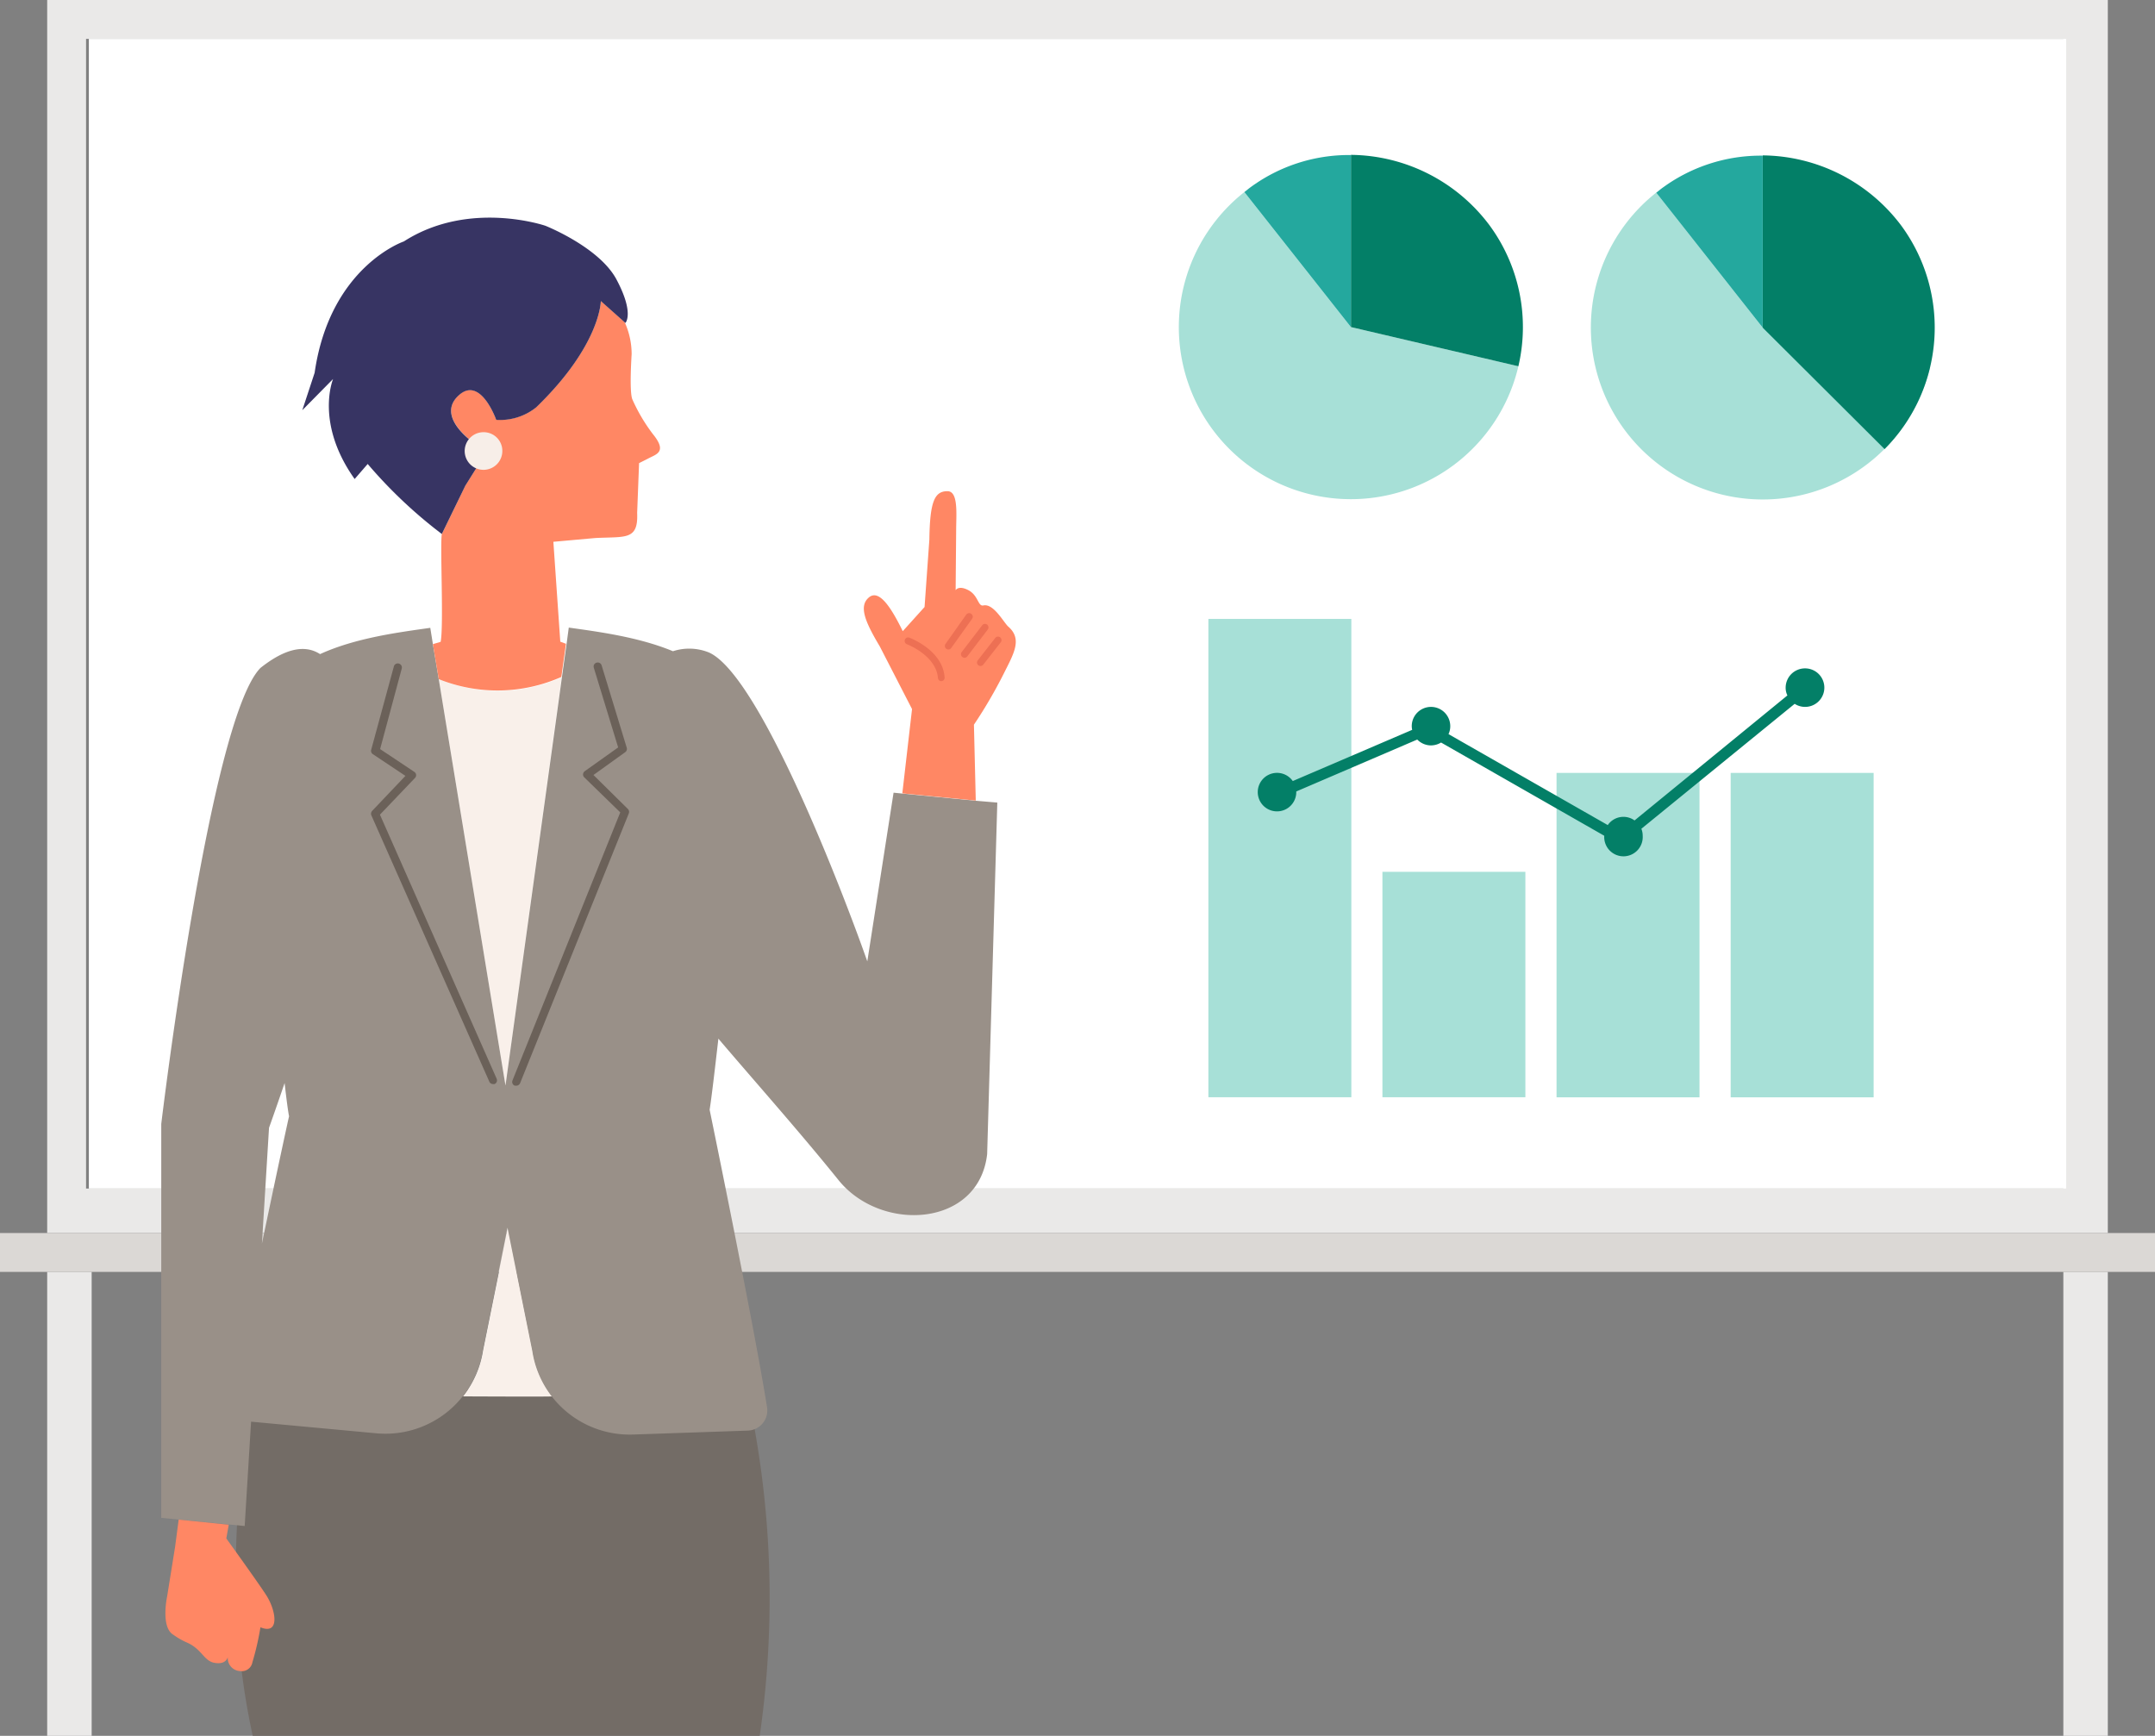 <svg xmlns="http://www.w3.org/2000/svg" viewBox="0 0 246.16 198.29"><rect x="0" y="0" width="246.16" height="198.29" fill="#808080" stroke="none"/><defs><style>.cls-1{fill:#eae9e8;}.cls-2{fill:#fff;}.cls-3{fill:#dbd8d5;}.cls-4{fill:#a7e0d7;}.cls-5{fill:#037f67;}.cls-6{fill:#24a89e;}.cls-7{fill:#736c66;}.cls-8{fill:#f9f0ea;}.cls-9{fill:#999088;}.cls-10{fill:#6b6159;}.cls-11{fill:#ff8764;}.cls-12{fill:#ed7054;}.cls-13{fill:#373463;}.cls-14{fill:#f7eee8;}</style></defs><g id="レイヤー_2" data-name="レイヤー 2"><g id="ガイドライン"><rect class="cls-1" x="235.69" y="145.29" width="5.08" height="53"/><rect class="cls-1" x="5.39" y="145.29" width="5.08" height="53"/><path class="cls-1" d="M5.39,0V140.85H240.77V0Zm230.3,135.77H9.83V4.44H235.69Z"/><rect class="cls-2" x="10.15" y="4.44" width="225.86" height="131.33"/><rect class="cls-3" y="140.85" width="246.16" height="4.44"/><rect class="cls-4" x="138.03" y="70.7" width="16.33" height="54.64"/><rect class="cls-4" x="157.91" y="99.59" width="16.33" height="25.75"/><rect class="cls-4" x="177.8" y="88.29" width="16.33" height="37.06"/><rect class="cls-4" x="197.69" y="88.29" width="16.33" height="37.06"/><path class="cls-5" d="M206.17,76.35a2.21,2.21,0,0,0-2.2,2.2,2,2,0,0,0,.2.89L186.71,93.72a2.17,2.17,0,0,0-3.06.53L165.46,83.86a2.13,2.13,0,0,0,.2-.91,2.2,2.2,0,1,0-4.4,0,2,2,0,0,0,.05.42l-13.64,5.85a2.2,2.2,0,1,0,.4,1.27v-.08l13.82-5.93a2.2,2.2,0,0,0,1.57.67,2.27,2.27,0,0,0,1.15-.33l18.64,10.65v0a2.2,2.2,0,1,0,4.39,0,2.15,2.15,0,0,0-.15-.8L205,80.4a2.2,2.2,0,1,0,1.19-4.05Z"/><path class="cls-4" d="M154.31,37.36,142.14,21.94a19.65,19.65,0,1,0,31.3,19.9Z"/><path class="cls-5" d="M173.44,41.84a19.63,19.63,0,0,0-3.33-16.15,20,20,0,0,0-15.8-8V37.36Z"/><path class="cls-6" d="M154.31,17.71a19,19,0,0,0-11.68,3.84l-.49.39,12.17,15.42Z"/><path class="cls-4" d="M201.35,37.43,189.19,22a19.64,19.64,0,1,0,31.29,19.9Z"/><path class="cls-5" d="M217.16,25.75a20,20,0,0,0-15.81-8V37.43L215.27,51.3a19.67,19.67,0,0,0,1.89-25.55Z"/><path class="cls-6" d="M201.35,17.78a19,19,0,0,0-11.67,3.84l-.49.39,12.16,15.42Z"/><path class="cls-7" d="M85.28,158.67H28.87c0,1.62-4.36,19.83,0,39.62H86.78A109.69,109.69,0,0,0,85.28,158.67Z"/><path class="cls-8" d="M58,140.25l-1,5-1.82,9a11.24,11.24,0,0,1-2.29,5.26s9.95.05,10.2,0a11.21,11.21,0,0,1-2.23-5.18Z"/><path class="cls-8" d="M50.12,77.59l.48,2.94L57.74,124l5.85-42.47.57-4.15A18,18,0,0,1,50.12,77.59Z"/><path class="cls-9" d="M111.46,91.47l-8.39-.82-1-.1-3,19.27c-2.78-7.9-12.3-32.74-18.1-35.29a6,6,0,0,0-4.1-.14c-3.93-1.63-8.51-2.22-11.9-2.7l-.25,1.86-.53,3.79-.57,4.15L57.74,124,50.6,80.53l-.48-2.94-.67-4-.3-1.87c-3.6.51-8.52,1.14-12.59,3-1.64-1.06-3.85-.77-6.81,1.58-5.81,5.93-11.33,52.09-11.33,52.09v45l2,.19,5.68.56,1.85.18.73-11.92L43,163.73a11.25,11.25,0,0,0,12.15-9.49l1.82-9,1-5,2.84,14.11a11.21,11.21,0,0,0,2.23,5.18h0a11.26,11.26,0,0,0,9.28,4.34l13.12-.45a2.3,2.3,0,0,0,2.18-2.65c-1.47-9.3-6.56-34-6.56-34,.22-1.39.57-4.37,1-8.12,4.15,4.88,9.27,10.63,13.75,16.19,4.88,6,16,5.34,16.95-3l1.16-40.16ZM29.92,142.06l.81-13.23s.72-2,1.78-5.11c.22,1.93.4,3.28.51,3.8C33,127.52,31.52,134.37,29.92,142.06Z"/><path class="cls-10" d="M43.4,93.06l4-4.19a.46.46,0,0,0,.13-.37.44.44,0,0,0-.21-.33l-3.9-2.6,2.47-9.2a.47.47,0,0,0-.33-.57.46.46,0,0,0-.57.33L42.4,85.65a.45.45,0,0,0,.19.5l3.72,2.48-3.8,4a.48.48,0,0,0-.09.51l13.47,30.41a.44.44,0,0,0,.42.28.43.43,0,0,0,.19,0,.46.46,0,0,0,.23-.61Z"/><path class="cls-10" d="M71.72,92.41l-3.93-3.88,3.63-2.61a.46.46,0,0,0,.17-.51L68.72,76a.46.46,0,0,0-.58-.3.45.45,0,0,0-.31.58l2.78,9.1L66.8,88.09a.52.52,0,0,0-.2.35.45.45,0,0,0,.14.36l4.11,4L58.54,123.42a.46.46,0,0,0,.26.6l.17,0a.48.48,0,0,0,.44-.29L71.83,92.91A.47.47,0,0,0,71.72,92.41Z"/><path class="cls-11" d="M114.63,77c1.15-2.31,2.21-4,.51-5.45-.57-.58-1.67-2.63-2.81-2.39-.63.14-.57-1.14-1.71-1.74s-1.46,0-1.46,0l.06-6.91c0-1.73.28-4.41-1-4.4-1.47,0-2,1.19-2.06,5.51l-.55,7.72-2.49,2.76c-1.26-2.57-2.67-4.85-3.86-3.86s-.46,2.76,1.23,5.59L104.18,81l-1.11,9.63,8.39.82-.21-8.67A53.85,53.85,0,0,0,114.63,77Z"/><path class="cls-12" d="M103.84,72.83a.4.4,0,0,0-.27.75s3.36,1.27,3.57,3.87a.39.39,0,0,0,.4.36h0a.39.39,0,0,0,.36-.43C107.69,74.28,104,72.89,103.84,72.83Z"/><path class="cls-12" d="M110.93,70.11a.41.41,0,0,0-.56.1L108,73.56a.4.4,0,0,0,.1.56.4.4,0,0,0,.55-.09l2.4-3.36A.4.4,0,0,0,110.93,70.11Z"/><path class="cls-12" d="M112.76,71.35a.4.4,0,0,0-.56.07l-2.35,3.07a.4.4,0,0,0,.08.56.36.36,0,0,0,.24.09.42.42,0,0,0,.32-.16l2.34-3.07A.41.41,0,0,0,112.76,71.35Z"/><path class="cls-12" d="M114.24,72.8a.4.4,0,0,0-.56.08l-2,2.56a.4.4,0,0,0,.08.56.43.43,0,0,0,.24.08.42.42,0,0,0,.32-.16l2-2.56A.4.4,0,0,0,114.24,72.8Z"/><path class="cls-11" d="M20.41,173.59,20,176.7l-.91,5.67s-.76,3.51.71,4.37a8.44,8.44,0,0,0,1.46.85c1.78.73,2,2.12,3.2,2.35,1.41.27,1.56-.66,1.56-.66a1.48,1.48,0,0,0,1.42,1.61,1.23,1.23,0,0,0,1.39-1,31.62,31.62,0,0,0,.92-4c2.22.91,1.8-1.86.7-3.61-.91-1.43-4.6-6.54-4.6-6.54l.28-1.57Z"/><path class="cls-11" d="M74.58,49.59a19.71,19.71,0,0,1-2.36-4c-.36-1-.06-5.18-.07-5.15a8.82,8.82,0,0,0-.8-3.65l-2.72-2.42s0,5-7.38,12.14a6.58,6.58,0,0,1-4.57,1.43s-1.76-5-4.22-2.85c-2.68,2.33,1.06,5.35,3.16,6.43l-2.46,3.93L50.47,61c-.22,1.12.23,10.61-.14,12.32l-.88.26.67,4a18,18,0,0,0,14-.25l.53-3.79L64,73.3l-.79-11.41L68,61.46c3.45-.18,4.92.29,4.78-2.87L73,52.9l1-.5C74.92,51.89,76.28,51.68,74.58,49.59Z"/><path class="cls-13" d="M70.39,31.87c-2-3.67-8.09-6.08-8.09-6.08s-8.72-3-16.17,1.79c0,0-8.44,2.86-10.19,15l-1.41,4.28,3.52-3.57s-2.11,5,2.46,11.43L42,53A53.81,53.81,0,0,0,50.47,61h0l2.69-5.53,2.46-3.93c-2.1-1.08-5.84-4.1-3.16-6.43,2.46-2.15,4.22,2.85,4.22,2.85a6.58,6.58,0,0,0,4.57-1.43c7.38-7.14,7.38-12.14,7.38-12.14l2.72,2.42.09.08S72.5,35.8,70.39,31.87Z"/><path class="cls-14" d="M55.27,49.37a2.15,2.15,0,1,0,2.11,2.15A2.13,2.13,0,0,0,55.27,49.37Z"/></g></g></svg>